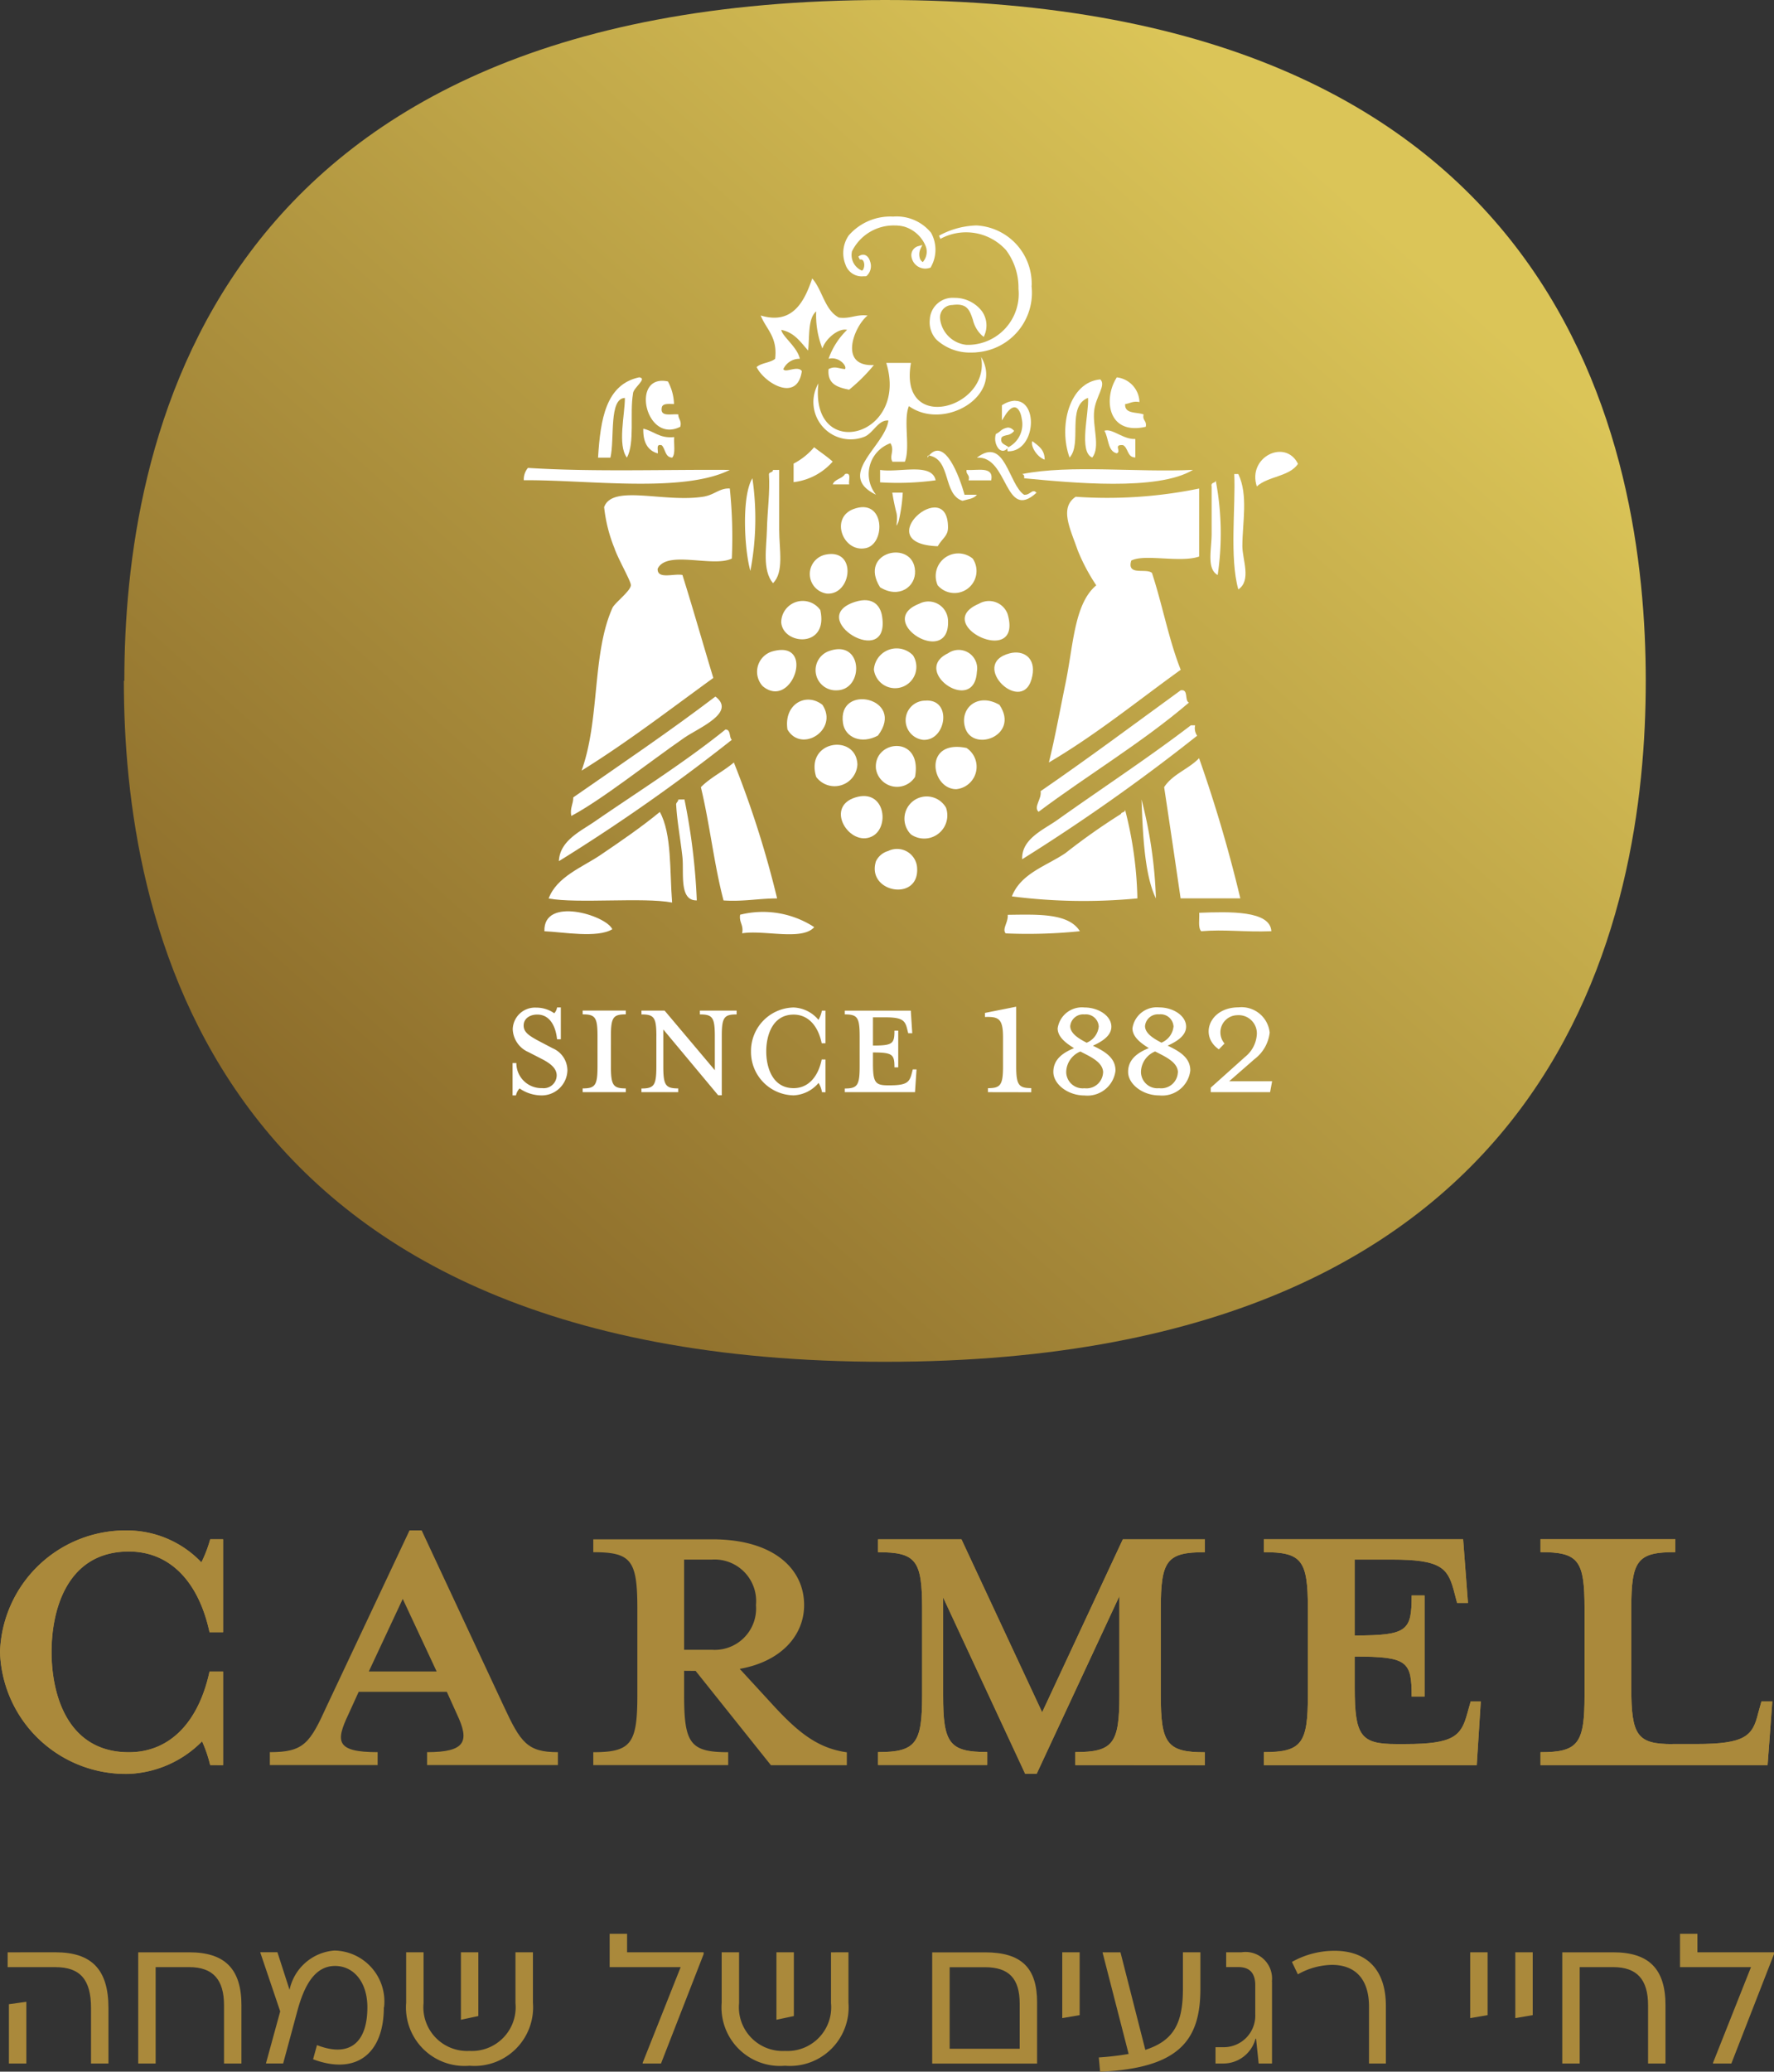 <?xml version="1.0" encoding="UTF-8"?> <svg xmlns="http://www.w3.org/2000/svg" xmlns:xlink="http://www.w3.org/1999/xlink" width="87.749" height="102.44" viewBox="0 0 87.749 102.44"><rect x="0" y="0" width="87.749" height="102.44" fill="#333333" stroke="none"/><defs><linearGradient id="linear-gradient" x1="0.869" y1="0.203" x2="0.174" y2="0.911" gradientUnits="objectBoundingBox"><stop offset="0" stop-color="#dbc558"></stop><stop offset="1" stop-color="#8b6b2a"></stop></linearGradient></defs><g id="Group_7961" data-name="Group 7961" transform="translate(-1687.751 -59.78)"><path id="Path_288" data-name="Path 288" d="M-495.137,128.824c-33.667,0-37.628,22.146-37.628,33.67,0,0-.023-.035-.023.012,0,11.522,3.983,33.656,37.651,33.656s37.628-22.146,37.628-33.667S-461.472,128.824-495.137,128.824Z" transform="translate(2226.666 -69.044)" fill="url(#linear-gradient)"></path><g id="Group_4210" data-name="Group 4210" transform="translate(1713.103 70.486)"><path id="Path_195" data-name="Path 195" d="M-253.092,122.061c-.48-1.455,1.412-2.374,2.035-1.118-.414.634-1.486.611-2.035,1.118" transform="translate(289.908 -108.714)" fill="#fff"></path><path id="Path_196" data-name="Path 196" d="M-252.681,146.534c-1.34.051-2.289-.1-3.465,0-.168-.17-.08-.6-.1-.912,1.485-.055,3.513-.12,3.569.912" transform="translate(290.211 -111.193)" fill="#fff"></path><path id="Path_197" data-name="Path 197" d="M-254.126,121.568c.5,1.046.2,2.408.2,3.569,0,.657.461,1.693-.2,2.137-.441-1.566-.129-4.072-.2-5.707Z" transform="translate(290.026 -108.834)" fill="#fff"></path><path id="Path_198" data-name="Path 198" d="M-254.4,144.081h-2.953q-.4-2.758-.814-5.5c.414-.642,1.213-.893,1.728-1.432a68.794,68.794,0,0,1,2.04,6.93" transform="translate(290.398 -110.364)" fill="#fff"></path><path id="Path_199" data-name="Path 199" d="M-255.37,121.911a13.962,13.962,0,0,1,.1,4.682c-.558-.3-.3-1.27-.3-2.034v-2.346c-.051-.225.195-.142.206-.3" transform="translate(290.15 -108.867)" fill="#fff"></path><path id="Path_200" data-name="Path 200" d="M-257.058,122.361v3.364c-.938.324-2.7-.145-3.357.2-.233.774.728.358,1.023.609.513,1.553.833,3.311,1.423,4.79-2.155,1.55-4.185,3.212-6.521,4.583.289-1.166.534-2.5.813-3.868.4-1.9.429-3.974,1.531-4.891a9.443,9.443,0,0,1-.918-1.731c-.367-1.064-.916-2.1-.1-2.648a22.556,22.556,0,0,0,6.105-.407" transform="translate(291.02 -108.911)" fill="#fff"></path><path id="Path_201" data-name="Path 201" d="M-257.4,135.345a.647.647,0,0,0,.1.514,94.924,94.924,0,0,1-8.655,6.109c-.042-1.007,1.066-1.465,1.726-1.933,2.146-1.528,4.523-3.088,6.618-4.69Z" transform="translate(291.164 -110.186)" fill="#fff"></path><path id="Path_202" data-name="Path 202" d="M-258.036,133.425c.409-.069.175.507.408.608-2.312,1.977-4.991,3.568-7.437,5.4-.267-.236.168-.641.1-1.02,2.353-1.616,4.627-3.313,6.93-4.988" transform="translate(291.085 -109.997)" fill="#fff"></path><path id="Path_203" data-name="Path 203" d="M-265.956,121.542c2.414-.475,5.7-.069,8.45-.206-1.738,1.06-6,.637-8.35.416.018-.124-.018-.185-.1-.21" transform="translate(291.163 -108.808)" fill="#fff"></path><path id="Path_204" data-name="Path 204" d="M-259.41,139.412a22.1,22.1,0,0,1,.713,4.891c-.6-1.213-.653-3.481-.713-4.891" transform="translate(290.521 -110.586)" fill="#fff"></path><path id="Path_205" data-name="Path 205" d="M-259.477,118.1c-.072.309.17.3.106.611-1.906.435-2.1-1.423-1.43-2.444a1.264,1.264,0,0,1,1.119,1.222c-.328-.063-.475.069-.709.1-.028.5.569.381.914.512" transform="translate(290.692 -108.313)" fill="#fff"></path><path id="Path_206" data-name="Path 206" d="M-259.914,119.6v.914c-.41,0-.34-.475-.611-.611-.5-.041-.06.308-.308.406-.462-.11-.393-.758-.611-1.115.381-.139.923.437,1.529.406" transform="translate(290.72 -108.599)" fill="#fff"></path><path id="Path_207" data-name="Path 207" d="M-260.921,139.975a18.836,18.836,0,0,1,.61,4.384,27.847,27.847,0,0,1-6.208-.1c.441-1.14,1.715-1.507,2.647-2.138a31.922,31.922,0,0,1,2.745-1.936c.028-.109.206-.067.206-.2" transform="translate(291.219 -110.641)" fill="#fff"></path><path id="Path_208" data-name="Path 208" d="M-261.859,116.378c.3.283-.216.837-.3,1.527-.1.8.321,1.823-.1,2.338-.683-.29-.151-2.183-.206-2.952-1.079.418-.276,2.267-.914,2.952-.561-1.544-.013-3.731,1.523-3.865" transform="translate(290.932 -108.324)" fill="#fff"></path><path id="Path_209" data-name="Path 209" d="M-263.2,146.547a25.2,25.2,0,0,1-3.666.107c-.191-.222.135-.545.1-.918,1.479-.018,3.015-.093,3.569.811" transform="translate(291.259 -111.206)" fill="#fff"></path><path id="Path_210" data-name="Path 210" d="M-265.4,119.762c.285.225.612.407.612.916-.363-.114-.712-.657-.612-.916" transform="translate(291.11 -108.656)" fill="#fff"></path><path id="Path_211" data-name="Path 211" d="M-266.1,122.473c.312.027.394-.326.611-.1-1.593,1.451-1.392-1.854-2.953-1.731,1.41-1.087,1.557,1.318,2.343,1.836" transform="translate(291.408 -108.715)" fill="#fff"></path><path id="Path_212" data-name="Path 212" d="M-266.718,131.393c.652-.171,1.3.2,1.116,1.116-.4,2.09-3.2-.581-1.116-1.116" transform="translate(291.313 -109.794)" fill="#fff"></path><path id="Path_213" data-name="Path 213" d="M-266.982,129.183c.775,2.715-3.821.507-1.425-.514a.982.982,0,0,1,1.425.514" transform="translate(291.473 -109.519)" fill="#fff"></path><path id="Path_214" data-name="Path 214" d="M-267.389,134.2c1.045,1.561-1.454,2.423-1.73,1.013-.183-.909.7-1.614,1.73-1.013" transform="translate(291.476 -110.052)" fill="#fff"></path><path id="Path_215" data-name="Path 215" d="M-269.006,121.341c.54.041,1.36-.206,1.221.515h-1.121c.087-.29-.14-.27-.1-.515" transform="translate(291.463 -108.81)" fill="#fff"></path><path id="Path_216" data-name="Path 216" d="M-269.115,115.135c1.152,1.9-1.808,3.693-3.564,2.443-.289.693.08,2.053-.2,2.748h-.614c-.172-.282.122-.55-.1-.913a1.62,1.62,0,0,0-.712,2.546c-2.016-.976.456-2.411.611-3.669-.518-.046-.754.657-1.224.817a1.844,1.844,0,0,1-2.238-2.651c-.432,3.9,4.492,2.685,3.357-1.015h1.222c-.636,3.549,3.976,2.248,3.466-.306" transform="translate(292.285 -108.202)" fill="#fff"></path><path id="Path_217" data-name="Path 217" d="M-270.086,131.381a.915.915,0,0,1,1.428.914c-.124,2.153-3.271-.038-1.428-.914" transform="translate(291.626 -109.782)" fill="#fff"></path><path id="Path_218" data-name="Path 218" d="M-269.308,122.466h.611c-.136.2-.457.222-.713.3-.972-.318-.556-2.021-1.63-2.235-.005,0-.012-.011-.021-.011.786-.9,1.5,1.04,1.754,1.945" transform="translate(291.665 -108.708)" fill="#fff"></path><path id="Path_219" data-name="Path 219" d="M-268.869,126.177A1.091,1.091,0,0,1-270.6,127.5a1.118,1.118,0,0,1,1.729-1.323" transform="translate(291.63 -109.264)" fill="#fff"></path><path id="Path_220" data-name="Path 220" d="M-269.173,136.583a1.114,1.114,0,0,1-.51,2.037c-1.257,0-1.645-2.484.51-2.037" transform="translate(291.63 -110.303)" fill="#fff"></path><path id="Path_221" data-name="Path 221" d="M-270.255,129.489c.12,2.387-3.663.051-1.425-.818a.971.971,0,0,1,1.425.818" transform="translate(291.795 -109.522)" fill="#fff"></path><path id="Path_222" data-name="Path 222" d="M-270.741,125.318c-3.463-.114.528-3.569.509-.917-.005.419-.277.518-.509.917" transform="translate(291.772 -109.014)" fill="#fff"></path><path id="Path_223" data-name="Path 223" d="M-270.358,139.8a1.145,1.145,0,0,1-1.734,1.323,1.1,1.1,0,1,1,1.734-1.323" transform="translate(291.798 -110.57)" fill="#fff"></path><path id="Path_224" data-name="Path 224" d="M-271.374,133.992c1.343-.1,1.042,1.991-.1,1.939a.972.972,0,0,1,.1-1.939" transform="translate(291.792 -110.053)" fill="#fff"></path><path id="Path_225" data-name="Path 225" d="M-271.151,120.656c0-.06.012-.11.081-.108a1.124,1.124,0,0,0-.081.108" transform="translate(291.673 -108.733)" fill="#fff"></path><path id="Path_226" data-name="Path 226" d="M-271,121.853a13.853,13.853,0,0,1-2.748.1v-.613c.947.147,2.558-.381,2.748.513" transform="translate(291.929 -108.809)" fill="#fff"></path><path id="Path_227" data-name="Path 227" d="M-271.947,143.045c.135,1.719-2.522,1.244-2.034-.309a.966.966,0,0,1,.608-.509.993.993,0,0,1,1.427.818" transform="translate(291.957 -110.854)" fill="#fff"></path><path id="Path_228" data-name="Path 228" d="M-273.976,137.6c-.131-1.435,2.314-1.69,1.934.408a1.055,1.055,0,0,1-1.934-.408" transform="translate(291.951 -110.297)" fill="#fff"></path><path id="Path_229" data-name="Path 229" d="M-272.047,126.78c.04.777-.787,1.392-1.73.81-1.11-1.777,1.654-2.39,1.73-.81" transform="translate(291.957 -109.256)" fill="#fff"></path><path id="Path_230" data-name="Path 230" d="M-272.154,131.474a1.055,1.055,0,1,1-1.934.706,1.127,1.127,0,0,1,1.934-.706" transform="translate(291.962 -109.775)" fill="#fff"></path><path id="Path_231" data-name="Path 231" d="M-273.075,122.587h.515a7.98,7.98,0,0,1-.207,1.429c-.2.473-.021-.018-.1-.409a9.789,9.789,0,0,1-.21-1.02" transform="translate(291.862 -108.934)" fill="#fff"></path><path id="Path_232" data-name="Path 232" d="M-273.87,129.278c.431,2.715-3.85.088-1.327-.713.881-.275,1.248.2,1.327.713" transform="translate(292.149 -109.513)" fill="#fff"></path><path id="Path_233" data-name="Path 233" d="M-275.784,135.1c-.3-2,3.136-1.25,1.729.611-.812.444-1.624.1-1.729-.611" transform="translate(292.13 -110.046)" fill="#fff"></path><path id="Path_234" data-name="Path 234" d="M-275.182,139.293c1.474-.461,1.722,1.5.813,1.932-1.09.529-2.355-1.453-.813-1.932" transform="translate(292.14 -110.567)" fill="#fff"></path><path id="Path_235" data-name="Path 235" d="M-275.027,112.673c-.667.522-1.471,2.543.308,2.451a8.556,8.556,0,0,1-1.225,1.219c-.566-.113-1.088-.269-1.017-1.018.323-.161.451-.033.812,0,.116-.152-.306-.642-.812-.51a3.646,3.646,0,0,1,.915-1.429c-.416-.106-1.065.435-1.221.921a4.478,4.478,0,0,1-.307-1.836c-.422.363-.32,1.241-.4,1.935-.37-.41-.672-.891-1.327-1.02.051.329.793.843.918,1.429a.876.876,0,0,0-.815.51c.088.213.711-.2.914.1-.225,1.576-1.86.583-2.237-.2.229-.211.674-.207.916-.408.13-1.085-.443-1.459-.714-2.143,1.605.488,2.18-.749,2.549-1.83.507.574.613,1.558,1.318,1.933.584.075.846-.172,1.428-.1" transform="translate(292.594 -107.78)" fill="#fff"></path><path id="Path_236" data-name="Path 236" d="M-275.284,123.481c1.577-.6,1.621,1.739.607,1.931-1.112.221-1.766-1.486-.607-1.931" transform="translate(292.139 -109.012)" fill="#fff"></path><path id="Path_237" data-name="Path 237" d="M-275.223,137.388a1.13,1.13,0,0,1-2.04.611c-.554-1.823,1.989-2.141,2.04-.611" transform="translate(292.281 -110.291)" fill="#fff"></path><path id="Path_238" data-name="Path 238" d="M-275.738,121.566c.343-.1.161.321.206.511h-.813c.1-.271.472-.272.608-.511" transform="translate(292.184 -108.832)" fill="#fff"></path><path id="Path_239" data-name="Path 239" d="M-276.644,131.272c1.71-.636,1.774,1.912.408,1.933a1,1,0,0,1-.408-1.933" transform="translate(292.277 -109.776)" fill="#fff"></path><path id="Path_240" data-name="Path 240" d="M-276.778,125.975c1.531-.273,1.236,2.046,0,1.932a.978.978,0,0,1,0-1.932" transform="translate(292.307 -109.264)" fill="#fff"></path><path id="Path_241" data-name="Path 241" d="M-277.1,134.195c.813,1.226-1.038,2.412-1.731,1.221-.195-1.257.926-1.862,1.731-1.221" transform="translate(292.43 -110.048)" fill="#fff"></path><path id="Path_242" data-name="Path 242" d="M-277.238,128.976c.423,1.895-1.846,1.746-1.933.606a1.064,1.064,0,0,1,1.933-.606" transform="translate(292.461 -109.517)" fill="#fff"></path><path id="Path_243" data-name="Path 243" d="M-277.475,120.1c.3.235.632.452.917.709a3.049,3.049,0,0,1-1.933,1.016v-.916a3.389,3.389,0,0,0,1.015-.809" transform="translate(292.394 -108.69)" fill="#fff"></path><path id="Path_244" data-name="Path 244" d="M-277.764,146.335c-.609.677-2.456.126-3.563.3.082-.424-.159-.527-.1-.918a4.646,4.646,0,0,1,3.666.614" transform="translate(292.684 -111.192)" fill="#fff"></path><path id="Path_245" data-name="Path 245" d="M-279.706,131.276c2.12-.564.943,2.935-.512,1.729a1.05,1.05,0,0,1,.512-1.729" transform="translate(292.592 -109.781)" fill="#fff"></path><path id="Path_246" data-name="Path 246" d="M-279.355,121.344h-.307c0,.132-.179.095-.2.2.058.906-.078,1.8-.1,2.751-.021.89-.236,2.009.3,2.648.555-.541.307-1.658.307-2.648Z" transform="translate(292.545 -108.812)" fill="#fff"></path><path id="Path_247" data-name="Path 247" d="M-281.947,137.382a49.123,49.123,0,0,1,2.14,6.723c-.912,0-1.661.166-2.65.1-.468-1.772-.684-3.8-1.121-5.6.472-.481,1.121-.786,1.63-1.221" transform="translate(292.894 -110.386)" fill="#fff"></path><path id="Path_248" data-name="Path 248" d="M-280.792,121.8a13.7,13.7,0,0,1-.1,4.579c-.3-1.053-.441-3.694.1-4.579" transform="translate(292.656 -108.856)" fill="#fff"></path><path id="Path_249" data-name="Path 249" d="M-282.789,122.361a23.315,23.315,0,0,1,.1,3.463c-.936.455-3.223-.437-3.669.505-.027.544.807.221,1.226.308.528,1.678,1.014,3.4,1.527,5.091-2.146,1.556-4.234,3.167-6.516,4.583.914-2.534.51-5.776,1.526-8.044.108-.246.893-.83.912-1.12.021-.179-.649-1.332-.812-1.836a7.492,7.492,0,0,1-.51-2.031c.409-1.139,2.942-.213,4.891-.512.575-.088.813-.436,1.326-.407" transform="translate(293.536 -108.911)" fill="#fff"></path><path id="Path_250" data-name="Path 250" d="M-293.084,121.232c3.209.207,6.882.072,9.984.1-2.337,1.163-7.065.48-10.19.51a.878.878,0,0,1,.206-.611" transform="translate(293.847 -108.801)" fill="#fff"></path><path id="Path_251" data-name="Path 251" d="M-283.12,135.575c.266.01.167.379.308.511a91.354,91.354,0,0,1-8.553,6c.04-1,1.05-1.469,1.73-1.933,2.13-1.468,4.484-2.944,6.515-4.582" transform="translate(293.658 -110.209)" fill="#fff"></path><path id="Path_252" data-name="Path 252" d="M-283.559,133.768c1.042.79-.8,1.534-1.53,2.031-1.773,1.228-4.127,3.1-5.6,3.873-.07-.409.1-.578.1-.919,2.36-1.64,4.755-3.256,7.029-4.985" transform="translate(293.594 -110.031)" fill="#fff"></path><path id="Path_253" data-name="Path 253" d="M-284.523,139.412a31.277,31.277,0,0,1,.61,4.99c-.886.024-.629-1.353-.71-2.137-.1-.915-.268-1.793-.307-2.549-.031-.166.1-.17.1-.3Z" transform="translate(293.027 -110.586)" fill="#fff"></path><path id="Path_254" data-name="Path 254" d="M-284.991,118.116c0,.238.175.3.1.611-1.727.876-2.487-2.643-.612-2.24a2.5,2.5,0,0,1,.3,1.117c-.269,0-.592-.051-.609.206-.063.442.477.27.818.307" transform="translate(293.19 -108.331)" fill="#fff"></path><path id="Path_255" data-name="Path 255" d="M-285.208,119.5c-.028.335.079.822-.1,1.013-.354-.02-.329-.414-.51-.609-.306-.1-.179.225-.2.4-.5-.138-.737-.556-.718-1.223.533.119.794.492,1.53.415" transform="translate(293.204 -108.589)" fill="#fff"></path><path id="Path_256" data-name="Path 256" d="M-286.43,140.091c.6,1.087.486,2.913.609,4.484-1.427-.271-4.692.063-6.107-.2.4-1.073,1.648-1.538,2.543-2.137,1.022-.693,2.037-1.386,2.955-2.142" transform="translate(293.714 -110.652)" fill="#fff"></path><path id="Path_257" data-name="Path 257" d="M-287.182,116.264c.432.06-.311.519-.308.813-.166.99.1,2.418-.3,3.159-.475-.628-.1-2.123-.1-2.951-.8.018-.5,2.011-.716,2.951h-.612c.117-1.893.384-3.624,2.04-3.972" transform="translate(293.448 -108.313)" fill="#fff"></path><path id="Path_258" data-name="Path 258" d="M-288.8,146.43c-.735.451-2.434.14-3.359.1-.063-1.732,3.037-.8,3.359-.1" transform="translate(293.736 -111.188)" fill="#fff"></path><path id="Path_259" data-name="Path 259" d="M-266.446,117.547a1.249,1.249,0,0,0-.614.2l-.043.024v.752l.159-.249c.161-.258.326-.4.462-.4.166,0,.311.226.359.56a1.275,1.275,0,0,1-.692,1.43l.03-.036-.133-.076c-.146-.083-.23-.139-.217-.3,0-.123.08-.154.267-.2a.573.573,0,0,0,.319-.154l.052-.061-.059-.055a.356.356,0,0,0-.248-.107.694.694,0,0,0-.39.184.991.991,0,0,1-.17.114l-.034.016-.012.038a.792.792,0,0,0,.115.655.307.307,0,0,0,.239.142.267.267,0,0,0,.206-.112l.011-.014.019.151h.036c.724,0,1.116-.74,1.116-1.435,0-.527-.242-1.059-.778-1.059" transform="translate(291.309 -108.439)" fill="#fff"></path><path id="Path_260" data-name="Path 260" d="M-265.983,110.921a2.886,2.886,0,0,0-2.732-2.984,4.076,4.076,0,0,0-1.851.507l.069.156a2.657,2.657,0,0,1,3.251.562,3.092,3.092,0,0,1,.611,1.909,2.519,2.519,0,0,1-2.424,2.77c-.049,0-.1,0-.147,0a1.459,1.459,0,0,1-1.308-1.3.614.614,0,0,1,.609-.671,1.659,1.659,0,0,1,.231-.018c.532,0,.642.331.784.749a1.522,1.522,0,0,0,.449.777l.091.07.042-.108a1.218,1.218,0,0,0-.133-1.16,1.692,1.692,0,0,0-1.364-.663,1.13,1.13,0,0,0-1.216,1.075,1.255,1.255,0,0,0,.329.992,2.438,2.438,0,0,0,1.734.637c.09,0,.181,0,.269-.013a2.951,2.951,0,0,0,2.7-3.283" transform="translate(291.661 -107.495)" fill="#fff"></path><path id="Path_261" data-name="Path 261" d="M-271.44,109.965l.015-.036a1.726,1.726,0,0,0,0-1.678,2.192,2.192,0,0,0-1.875-.8,2.731,2.731,0,0,0-2.2.935,1.536,1.536,0,0,0-.156,1.443.847.847,0,0,0,.9.572l.1,0,.04-.013a.66.66,0,0,0,.174-.721c-.09-.316-.34-.427-.58-.237l.077.148c.168-.047.215.15.216.263s-.045.26-.117.281a.836.836,0,0,1-.49-.954,2.294,2.294,0,0,1,2.111-1.278,1.864,1.864,0,0,1,.477.059,1.662,1.662,0,0,1,1.073,1.006.774.774,0,0,1-.159.744.341.341,0,0,1-.142-.174.654.654,0,0,1,.039-.5l.081-.17-.18.052a.462.462,0,0,0-.357.532.693.693,0,0,0,.678.584.785.785,0,0,0,.239-.04Z" transform="translate(292.127 -107.447)" fill="#fff"></path><path id="Path_262" data-name="Path 262" d="M-259.372,155h2.936l.1-.538h-2.125l1.259-1.1a1.91,1.91,0,0,0,.745-1.306A1.4,1.4,0,0,0-258,150.806c-1.437,0-1.951,1.407-.97,2.077l.28-.288a.848.848,0,0,1,.624-1.4.9.9,0,0,1,.97,1,1.544,1.544,0,0,1-.569,1.054l-1.706,1.528ZM-261,154.03a.821.821,0,0,1-.923.774.813.813,0,0,1-.9-.81,1.119,1.119,0,0,1,.7-1.007c.511.262,1.128.532,1.128,1.043m-.216-2.3a.965.965,0,0,1-.6.822c-.362-.188-.812-.448-.812-.822a.641.641,0,0,1,.7-.577.637.637,0,0,1,.708.577m.831,2.191c0-.652-.578-.96-1.119-1.221.439-.2.913-.484.913-.941,0-.532-.63-.95-1.332-.95a1.212,1.212,0,0,0-1.322,1.033c0,.43.419.738.809.979-.5.206-1.024.522-1.024,1.176,0,.605.717,1.164,1.538,1.164a1.4,1.4,0,0,0,1.539-1.24m-4.316.112a.821.821,0,0,1-.923.774.815.815,0,0,1-.9-.81,1.121,1.121,0,0,1,.7-1.007c.51.262,1.126.532,1.126,1.043m-.215-2.3a.964.964,0,0,1-.6.822c-.364-.188-.812-.448-.812-.822a.641.641,0,0,1,.7-.577.638.638,0,0,1,.709.577m.829,2.191c0-.652-.577-.96-1.117-1.221.438-.2.914-.484.914-.941,0-.532-.633-.95-1.334-.95a1.213,1.213,0,0,0-1.323,1.033c0,.43.418.738.811.979-.5.206-1.024.522-1.024,1.176,0,.605.717,1.164,1.537,1.164a1.4,1.4,0,0,0,1.538-1.24m-4.167,1.08V154.8c-.624,0-.746-.158-.746-1.09v-2.936l-1.546.308v.2c.671-.019.895.074.895,1.006v1.425c0,.932-.122,1.09-.746,1.09V155Zm-6.982-.342h-.112c-.626,0-.737-.15-.737-1.082v-.543h.056c.932,0,1.007.122,1.007.737h.187v-1.817h-.187c0,.625-.075.738-1.007.738h-.056V151.3h.625c.85,0,.97.168,1.073.6l.046.187h.2l-.073-1.118h-3.265v.186c.625,0,.736.149.736,1.082v1.491c0,.934-.111,1.091-.736,1.091V155H-274l.075-1.125h-.186l-.047.187c-.113.436-.233.6-1.082.6m-3.189.344v-1.622h-.186c-.178.868-.672,1.418-1.389,1.418-1.046,0-1.354-1.027-1.354-1.818s.308-1.819,1.354-1.819c.717,0,1.211.55,1.389,1.418h.186v-1.612h-.177a1.512,1.512,0,0,1-.169.455,1.683,1.683,0,0,0-1.229-.613,2.149,2.149,0,0,0-2.108,2.172A2.145,2.145,0,0,0-280,155.158a1.714,1.714,0,0,0,1.229-.615,1.27,1.27,0,0,1,.169.457Zm-8.365-2.769v1.491c0,.934-.111,1.091-.738,1.091V155h1.818v-.185c-.625,0-.737-.157-.737-1.091V151.9l2.714,3.253h.179v-2.917c0-.932.112-1.08.734-1.08v-.188h-1.817v.188c.625,0,.739.148.739,1.08v1.678l-2.483-2.946h-1.146v.188c.627,0,.738.148.738,1.08M-288.306,155v-.185c-.625,0-.736-.157-.736-1.091v-1.491c0-.932.111-1.08.736-1.08v-.188h-2.133v.188c.624,0,.734.148.734,1.08v1.491c0,.934-.11,1.091-.734,1.091V155Zm-2.889-1.116a1.192,1.192,0,0,0-.728-1.054l-.623-.327c-.571-.3-.812-.474-.812-.8,0-.344.308-.54.673-.54.67,0,.924.662.979,1.223h.187v-1.575h-.187a.522.522,0,0,1-.139.287,1.53,1.53,0,0,0-.886-.278,1.1,1.1,0,0,0-1.167,1.062,1.285,1.285,0,0,0,.774,1.136l.635.326c.5.252.765.5.765.831a.639.639,0,0,1-.717.625,1.238,1.238,0,0,1-1.278-1.24h-.187v1.6h.167a.747.747,0,0,1,.178-.344,1.93,1.93,0,0,0,1.045.344,1.272,1.272,0,0,0,1.323-1.276" transform="translate(293.908 -111.701)" fill="#fff"></path></g><g id="Group_4209" data-name="Group 4209" transform="translate(1687.751 135.456)"><path id="Path_263" data-name="Path 263" d="M-311.622,191.095a6.7,6.7,0,0,0-.4-1.174,5.4,5.4,0,0,1-3.623,1.61,6.218,6.218,0,0,1-6.372-6.035,6.214,6.214,0,0,1,6.372-6,5.082,5.082,0,0,1,3.589,1.576,6.313,6.313,0,0,0,.436-1.141h.637v4.595h-.67c-.537-2.482-1.946-3.99-3.991-3.99-3.017,0-3.823,2.816-3.823,4.964s.805,4.962,3.823,4.962c2.045,0,3.455-1.509,3.991-3.991h.67v4.628Z" transform="translate(322.019 -179.491)" fill="#aa893b"></path><path id="Path_264" data-name="Path 264" d="M-300.645,182.878l-1.678,3.587h3.355Zm-2.683,5.7c-.638,1.342-.638,1.878,1.442,1.878v.638h-5.332v-.638c1.676,0,1.979-.436,2.816-2.282l4.093-8.685h.6l4.057,8.685c.839,1.811,1.174,2.282,2.683,2.282v.638h-6.472v-.638c1.912,0,2.112-.537,1.476-1.878l-.5-1.107h-4.359Z" transform="translate(320.566 -179.491)" fill="#aa893b"></path><path id="Path_265" data-name="Path 265" d="M-283.609,180.981h-1.376v4.46h1.376a2.046,2.046,0,0,0,2.178-2.213,2.056,2.056,0,0,0-2.178-2.247m-1.376,5.5v1.207c0,2.382.3,2.818,2.18,2.818v.638h-6.673v-.638c1.878,0,2.18-.436,2.18-2.818V183.4c0-2.381-.3-2.784-2.18-2.784v-.637h5.9c2.952,0,4.529,1.409,4.529,3.253,0,1.476-1.107,2.783-3.185,3.153l1.542,1.677c1.341,1.475,2.313,2.246,3.756,2.448v.638h-3.756l-3.724-4.662Z" transform="translate(318.824 -179.539)" fill="#aa893b"></path><path id="Path_266" data-name="Path 266" d="M-264.1,191.142V190.5c1.879,0,2.18-.436,2.18-2.815v-4.9l-4.091,8.786h-.571l-4.057-8.721v4.832c0,2.38.3,2.815,2.181,2.815v.638h-5.4V190.5c1.878,0,2.181-.436,2.181-2.815V183.4c0-2.382-.3-2.785-2.181-2.785v-.637h4.127l3.99,8.552,3.991-8.552h4.059v.637c-1.879,0-2.181.4-2.181,2.785v4.294c0,2.38.3,2.815,2.181,2.815v.638Z" transform="translate(317.29 -179.538)" fill="#aa893b"></path><path id="Path_267" data-name="Path 267" d="M-242.6,183.126h-.537l-.168-.638c-.3-1.106-.67-1.509-3.052-1.509h-1.845v3.756c2.617,0,2.817-.234,2.817-1.979h.637v5h-.637c0-1.744-.2-1.978-2.817-1.978v1.542c0,2.382.3,2.784,2.046,2.784h.47c2.381,0,2.75-.4,3.052-1.509l.168-.6h.5l-.2,3.154H-252.7V190.5c1.878,0,2.179-.436,2.179-2.817V183.4c0-2.383-.3-2.785-2.179-2.785v-.636h9.859Z" transform="translate(315.213 -179.539)" fill="#aa893b"></path><path id="Path_268" data-name="Path 268" d="M-230.986,190.1h1.173c2.414,0,2.783-.4,3.052-1.51l.167-.6h.538l-.235,3.153h-11.235v-.637c1.877,0,2.181-.436,2.181-2.818v-4.293c0-2.381-.3-2.784-2.181-2.784v-.637h6.673v.637c-1.878,0-2.18.4-2.18,2.784v3.924c0,2.382.3,2.785,2.046,2.785" transform="translate(313.723 -179.538)" fill="#aa893b"></path><path id="Path_269" data-name="Path 269" d="M-310.985,191.095v-4.628h-.671c-.536,2.482-1.944,3.991-3.991,3.991-3.019,0-3.824-2.815-3.824-4.962s.8-4.964,3.824-4.964c2.046,0,3.455,1.508,3.991,3.99h.671v-4.595h-.638a6.18,6.18,0,0,1-.436,1.141,5.078,5.078,0,0,0-3.588-1.576,6.214,6.214,0,0,0-6.372,6,6.218,6.218,0,0,0,6.372,6.035,5.4,5.4,0,0,0,3.623-1.61,6.635,6.635,0,0,1,.4,1.174Z" transform="translate(322.019 -179.491)" fill="#aa893b"></path><path id="Path_270" data-name="Path 270" d="M-264.1,191.142V190.5c1.878,0,2.18-.436,2.18-2.815v-4.9l-4.092,8.786h-.57l-4.059-8.721v4.832c0,2.38.3,2.815,2.182,2.815v.638h-5.4V190.5c1.879,0,2.181-.436,2.181-2.815V183.4c0-2.382-.3-2.785-2.181-2.785v-.637h4.125l3.992,8.552,3.991-8.552h4.059v.637c-1.879,0-2.181.4-2.181,2.785v4.294c0,2.38.3,2.815,2.181,2.815v.638Z" transform="translate(317.29 -179.538)" fill="#aa893b"></path><path id="Path_271" data-name="Path 271" d="M-242.84,179.974h-9.86v.639c1.878,0,2.181.4,2.181,2.783v4.293c0,2.382-.3,2.817-2.181,2.817v.638h10.531l.2-3.153h-.5l-.168.6c-.3,1.107-.671,1.51-3.053,1.51h-.468c-1.745,0-2.047-.4-2.047-2.783v-1.543c2.617,0,2.817.234,2.817,1.979h.638v-5h-.638c0,1.744-.2,1.978-2.817,1.978V180.98h1.845c2.381,0,2.75.4,3.052,1.511l.168.636h.537Z" transform="translate(315.213 -179.538)" fill="#aa893b"></path><path id="Path_272" data-name="Path 272" d="M-230.986,190.1h1.173c2.414,0,2.783-.4,3.052-1.51l.167-.6h.537l-.234,3.153h-11.235v-.637c1.877,0,2.181-.436,2.181-2.818v-4.293c0-2.381-.3-2.784-2.181-2.784v-.637h6.673v.637c-1.878,0-2.18.4-2.18,2.784v3.924c0,2.382.3,2.785,2.046,2.785" transform="translate(313.723 -179.538)" fill="#aa893b"></path><path id="Path_273" data-name="Path 273" d="M-319.236,202.622c1.8,0,2.622.862,2.622,2.751v2.75h-.862v-2.75c0-1.4-.54-2.016-1.759-2.016H-321.6v-.734Zm-1.439,2.448v3.053h-.862v-2.933Z" transform="translate(321.978 -181.762)" fill="#aa893b"></path><path id="Path_274" data-name="Path 274" d="M-309.333,205.244v2.879h-.861v-2.879c0-1.265-.541-1.888-1.723-1.888h-1.659v4.767h-.862v-5.5h2.521c1.759,0,2.585.815,2.585,2.622" transform="translate(321.275 -181.762)" fill="#aa893b"></path><path id="Path_275" data-name="Path 275" d="M-301.632,205.336c0,2.3-1.375,3.364-3.5,2.567l.193-.7c1.622.632,2.493-.129,2.493-1.87,0-1.247-.678-2.044-1.6-2.044-1.017,0-1.53,1-1.86,2.209l-.706,2.613h-.852l.706-2.576-.99-2.925h.852l.6,1.86a2.457,2.457,0,0,1,2.218-1.943,2.518,2.518,0,0,1,2.457,2.806" transform="translate(320.618 -181.753)" fill="#aa893b"></path><path id="Path_276" data-name="Path 276" d="M-293.47,202.622v2.493a2.9,2.9,0,0,1-3.136,3.117,2.894,2.894,0,0,1-3.135-3.117v-2.493h.861v2.512a2.163,2.163,0,0,0,2.273,2.365,2.162,2.162,0,0,0,2.273-2.365v-2.512Zm-2.7,3.153-.862.184v-3.337h.862Z" transform="translate(319.831 -181.762)" fill="#aa893b"></path><path id="Path_277" data-name="Path 277" d="M-283.932,202.522v.092l-2.108,5.408h-.907v-.036l1.879-4.73h-3.512v-1.65h.862v.916Z" transform="translate(318.736 -181.662)" fill="#aa893b"></path><path id="Path_278" data-name="Path 278" d="M-276.164,202.622v2.493a2.9,2.9,0,0,1-3.136,3.117,2.894,2.894,0,0,1-3.135-3.117v-2.493h.861v2.512A2.163,2.163,0,0,0-279.3,207.5a2.162,2.162,0,0,0,2.273-2.365v-2.512Zm-2.7,3.153-.862.184v-3.337h.862Z" transform="translate(318.132 -181.762)" fill="#aa893b"></path><path id="Path_279" data-name="Path 279" d="M-265.7,205.1v3.025h-5.188v-5.5h2.613c1.806,0,2.576.77,2.576,2.476m-.861,2.291v-2.227c0-1.237-.522-1.805-1.723-1.805h-1.741v4.033Z" transform="translate(316.998 -181.762)" fill="#aa893b"></path><path id="Path_280" data-name="Path 280" d="M-262.894,202.622v3.108l-.861.147v-3.255Z" transform="translate(316.298 -181.762)" fill="#aa893b"></path><path id="Path_281" data-name="Path 281" d="M-256.725,202.622v1.8c0,2.475-.964,3.932-4.96,4.107l-.065-.707a13.892,13.892,0,0,0,1.476-.173l-1.292-5.024h.888l1.229,4.822c1.421-.458,1.86-1.338,1.86-3.025v-1.8Z" transform="translate(316.101 -181.762)" fill="#aa893b"></path><path id="Path_282" data-name="Path 282" d="M-252.554,204.079v4.043h-.66l-.128-1.219-.028-.01a1.648,1.648,0,0,1-1.613,1.229h-.366v-.807h.366a1.562,1.562,0,0,0,1.6-1.641v-1.42c0-.6-.274-.9-.834-.9h-.605v-.733h.761a1.313,1.313,0,0,1,1.5,1.457" transform="translate(315.473 -181.762)" fill="#aa893b"></path><path id="Path_283" data-name="Path 283" d="M-246.51,208.114h-.834v-2.806c0-1.393-.7-2.071-1.833-2.071a3.522,3.522,0,0,0-1.686.468l-.294-.614a4.275,4.275,0,0,1,2.117-.55c1.476,0,2.53.825,2.53,2.732Z" transform="translate(315.061 -181.754)" fill="#aa893b"></path><path id="Path_284" data-name="Path 284" d="M-240.518,202.622v3.108l-.862.147v-3.255Z" transform="translate(314.101 -181.762)" fill="#aa893b"></path><path id="Path_285" data-name="Path 285" d="M-238.044,202.622v3.108l-.861.147v-3.255Z" transform="translate(313.858 -181.762)" fill="#aa893b"></path><path id="Path_286" data-name="Path 286" d="M-231.224,205.244v2.879h-.861v-2.879c0-1.265-.541-1.888-1.723-1.888h-1.659v4.767h-.862v-5.5h2.521c1.759,0,2.585.815,2.585,2.622" transform="translate(313.605 -181.762)" fill="#aa893b"></path><path id="Path_287" data-name="Path 287" d="M-225.223,202.522v.092l-2.108,5.408h-.907v-.036l1.878-4.73h-3.511v-1.65h.861v.916Z" transform="translate(312.971 -181.662)" fill="#aa893b"></path></g></g></svg> 